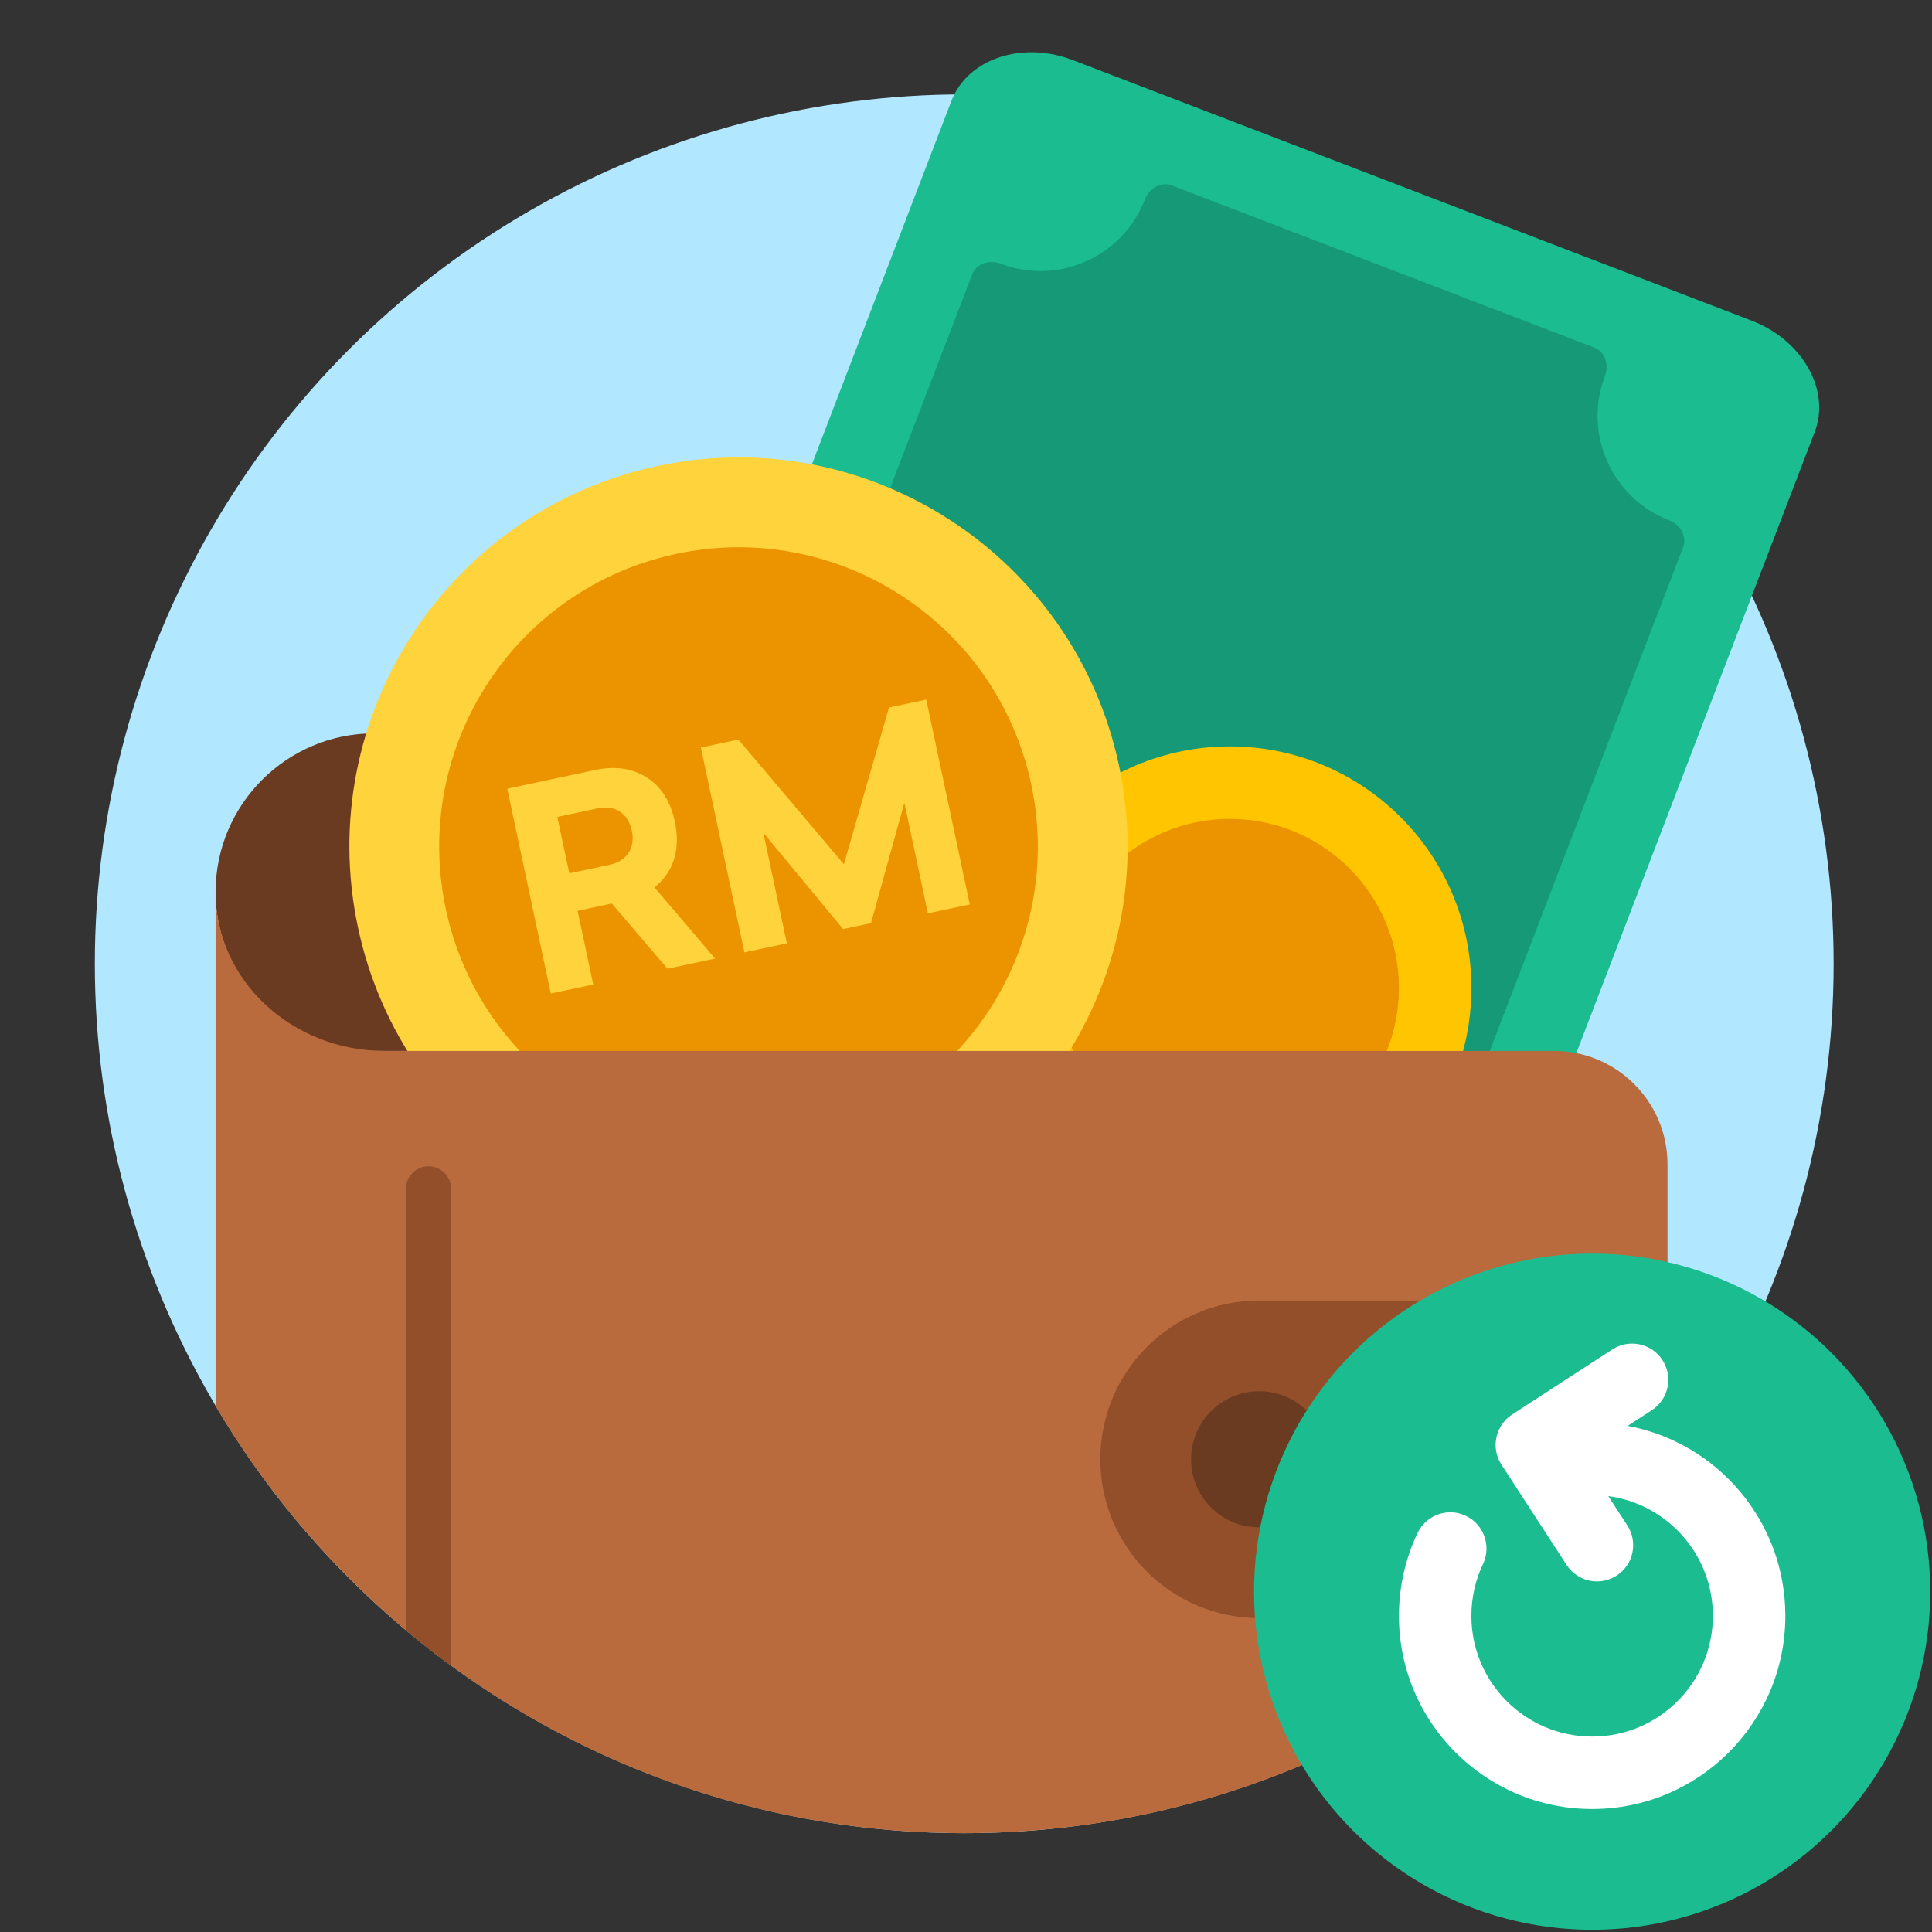 <svg width="80" height="80" viewBox="0 0 80 80" fill="none" xmlns="http://www.w3.org/2000/svg">
<rect x="0" y="0" width="80" height="80" fill="#333333" stroke="none"/>
<g clip-path="url(#clip0_17_1623)">
<g clip-path="url(#clip1_17_1623)">
<circle cx="39.927" cy="39.908" r="36" fill="#B1E7FF"/>
<path d="M8.927 36.941C8.927 40.573 11.871 43.517 15.503 43.517H63.412V36.002C63.412 32.889 60.888 30.366 57.776 30.366H15.503C11.871 30.366 8.927 33.31 8.927 36.941Z" fill="#6A3B20"/>
<path d="M52.351 65.841C54.462 66.652 56.716 65.897 57.385 64.155L75.141 17.897C75.81 16.155 74.64 14.086 72.529 13.276L44.43 2.49C42.319 1.679 40.065 2.434 39.397 4.176L21.64 50.434C20.971 52.176 22.141 54.245 24.252 55.055L52.351 65.841Z" fill="#1ABC90"/>
<path d="M66.46 15.558C65.543 17.949 66.737 20.631 69.127 21.549C69.578 21.722 69.865 22.216 69.692 22.666L56.431 57.212C56.258 57.662 55.714 57.837 55.264 57.665C52.873 56.747 50.191 57.941 49.273 60.332C49.1 60.782 48.606 61.069 48.156 60.896L30.679 54.187C30.228 54.014 30.053 53.471 30.226 53.02C31.144 50.629 29.95 47.947 27.559 47.03C27.108 46.857 26.821 46.363 26.994 45.912L40.255 11.367C40.428 10.916 40.972 10.741 41.422 10.914C43.813 11.832 46.495 10.637 47.413 8.247C47.586 7.796 48.08 7.509 48.53 7.682L66.008 14.391C66.458 14.564 66.633 15.108 66.46 15.558Z" fill="#159976"/>
<circle cx="50.927" cy="40.908" r="10" fill="#FFC600"/>
<ellipse cx="50.927" cy="40.908" rx="7" ry="7" fill="#EC9300"/>
<path d="M46.337 31.703C48.187 40.406 42.632 48.96 33.929 50.81C25.227 52.659 16.673 47.104 14.823 38.402C12.973 29.699 18.528 21.145 27.231 19.295C35.933 17.445 44.487 23.001 46.337 31.703Z" fill="#FFD33B"/>
<path d="M42.701 32.48C44.124 39.174 39.85 45.754 33.156 47.177C26.462 48.6 19.882 44.327 18.459 37.632C17.036 30.938 21.309 24.358 28.003 22.935C34.698 21.512 41.278 25.785 42.701 32.48Z" fill="#EC9300"/>
<path fill-rule="evenodd" clip-rule="evenodd" d="M31.608 34.48L32.582 39.061L30.824 39.435L29.021 30.953L30.575 30.623L34.944 35.786L36.812 29.297L38.354 28.969L40.157 37.451L38.422 37.82L37.448 33.239L36.067 38.226L34.91 38.472L31.608 34.48ZM24.565 40.766L23.917 37.715L25.334 37.414L27.638 40.113L29.611 39.693L27.099 36.742C27.872 36.14 28.193 35.195 27.944 34.027C27.764 33.176 27.372 32.56 26.772 32.19C26.169 31.808 25.461 31.71 24.633 31.886L21.004 32.657L22.807 41.139L24.565 40.766ZM25.242 35.809L23.575 36.163L23.078 33.828L24.745 33.473C25.437 33.326 26.002 33.645 26.164 34.404C26.318 35.13 25.933 35.662 25.242 35.809Z" fill="#FFD33B"/>
<path d="M8.927 36.941C8.927 40.573 12.067 43.517 15.941 43.517H64.351C66.945 43.517 69.048 45.62 69.048 48.214V61.077C62.503 70.066 51.897 75.908 39.927 75.908C26.732 75.908 15.195 68.809 8.927 58.222V36.941Z" fill="#B96B3E"/>
<path d="M18.684 68.975C18.041 68.504 17.414 68.013 16.805 67.502V49.233C16.805 48.714 17.226 48.294 17.744 48.294C18.263 48.294 18.684 48.714 18.684 49.233V68.975Z" fill="#924F29"/>
<path d="M45.563 60.426C45.563 56.795 48.508 53.851 52.139 53.851H69.158C70.135 53.851 70.927 54.643 70.927 55.62V65.233C70.927 66.21 70.135 67.002 69.158 67.002H52.139C48.508 67.002 45.563 64.058 45.563 60.426Z" fill="#924F29"/>
<path d="M54.957 60.426C54.957 61.983 53.696 63.245 52.139 63.245C50.583 63.245 49.321 61.983 49.321 60.426C49.321 58.87 50.583 57.608 52.139 57.608C53.696 57.608 54.957 58.87 54.957 60.426Z" fill="#6A3B20"/>
<circle cx="65.927" cy="65.908" r="14" fill="#1ABC90"/>
<path d="M68.398 58.394C69.093 57.942 69.291 57.013 68.839 56.319C68.388 55.624 67.459 55.426 66.764 55.877L62.613 58.573C61.919 59.025 61.721 59.954 62.172 60.648L64.868 64.799C65.319 65.494 66.248 65.692 66.943 65.241C67.638 64.789 67.835 63.86 67.384 63.166L66.596 61.952C69.041 62.279 70.927 64.373 70.927 66.908C70.927 69.669 68.688 71.908 65.927 71.908C63.166 71.908 60.927 69.669 60.927 66.908C60.927 66.138 61.1 65.413 61.407 64.766C61.763 64.017 61.444 63.123 60.696 62.767C59.948 62.412 59.053 62.73 58.698 63.478C58.203 64.52 57.927 65.684 57.927 66.908C57.927 71.326 61.509 74.908 65.927 74.908C70.345 74.908 73.927 71.326 73.927 66.908C73.927 62.992 71.114 59.734 67.398 59.043L68.398 58.394Z" fill="white"/>
</g>
</g>
<defs>
<clipPath id="clip0_17_1623">
<rect width="80" height="80" fill="white"/>
</clipPath>
<clipPath id="clip1_17_1623">
<rect width="80" height="80" fill="white" transform="translate(-0.073 -0.096)"/>
</clipPath>
</defs>
</svg>

